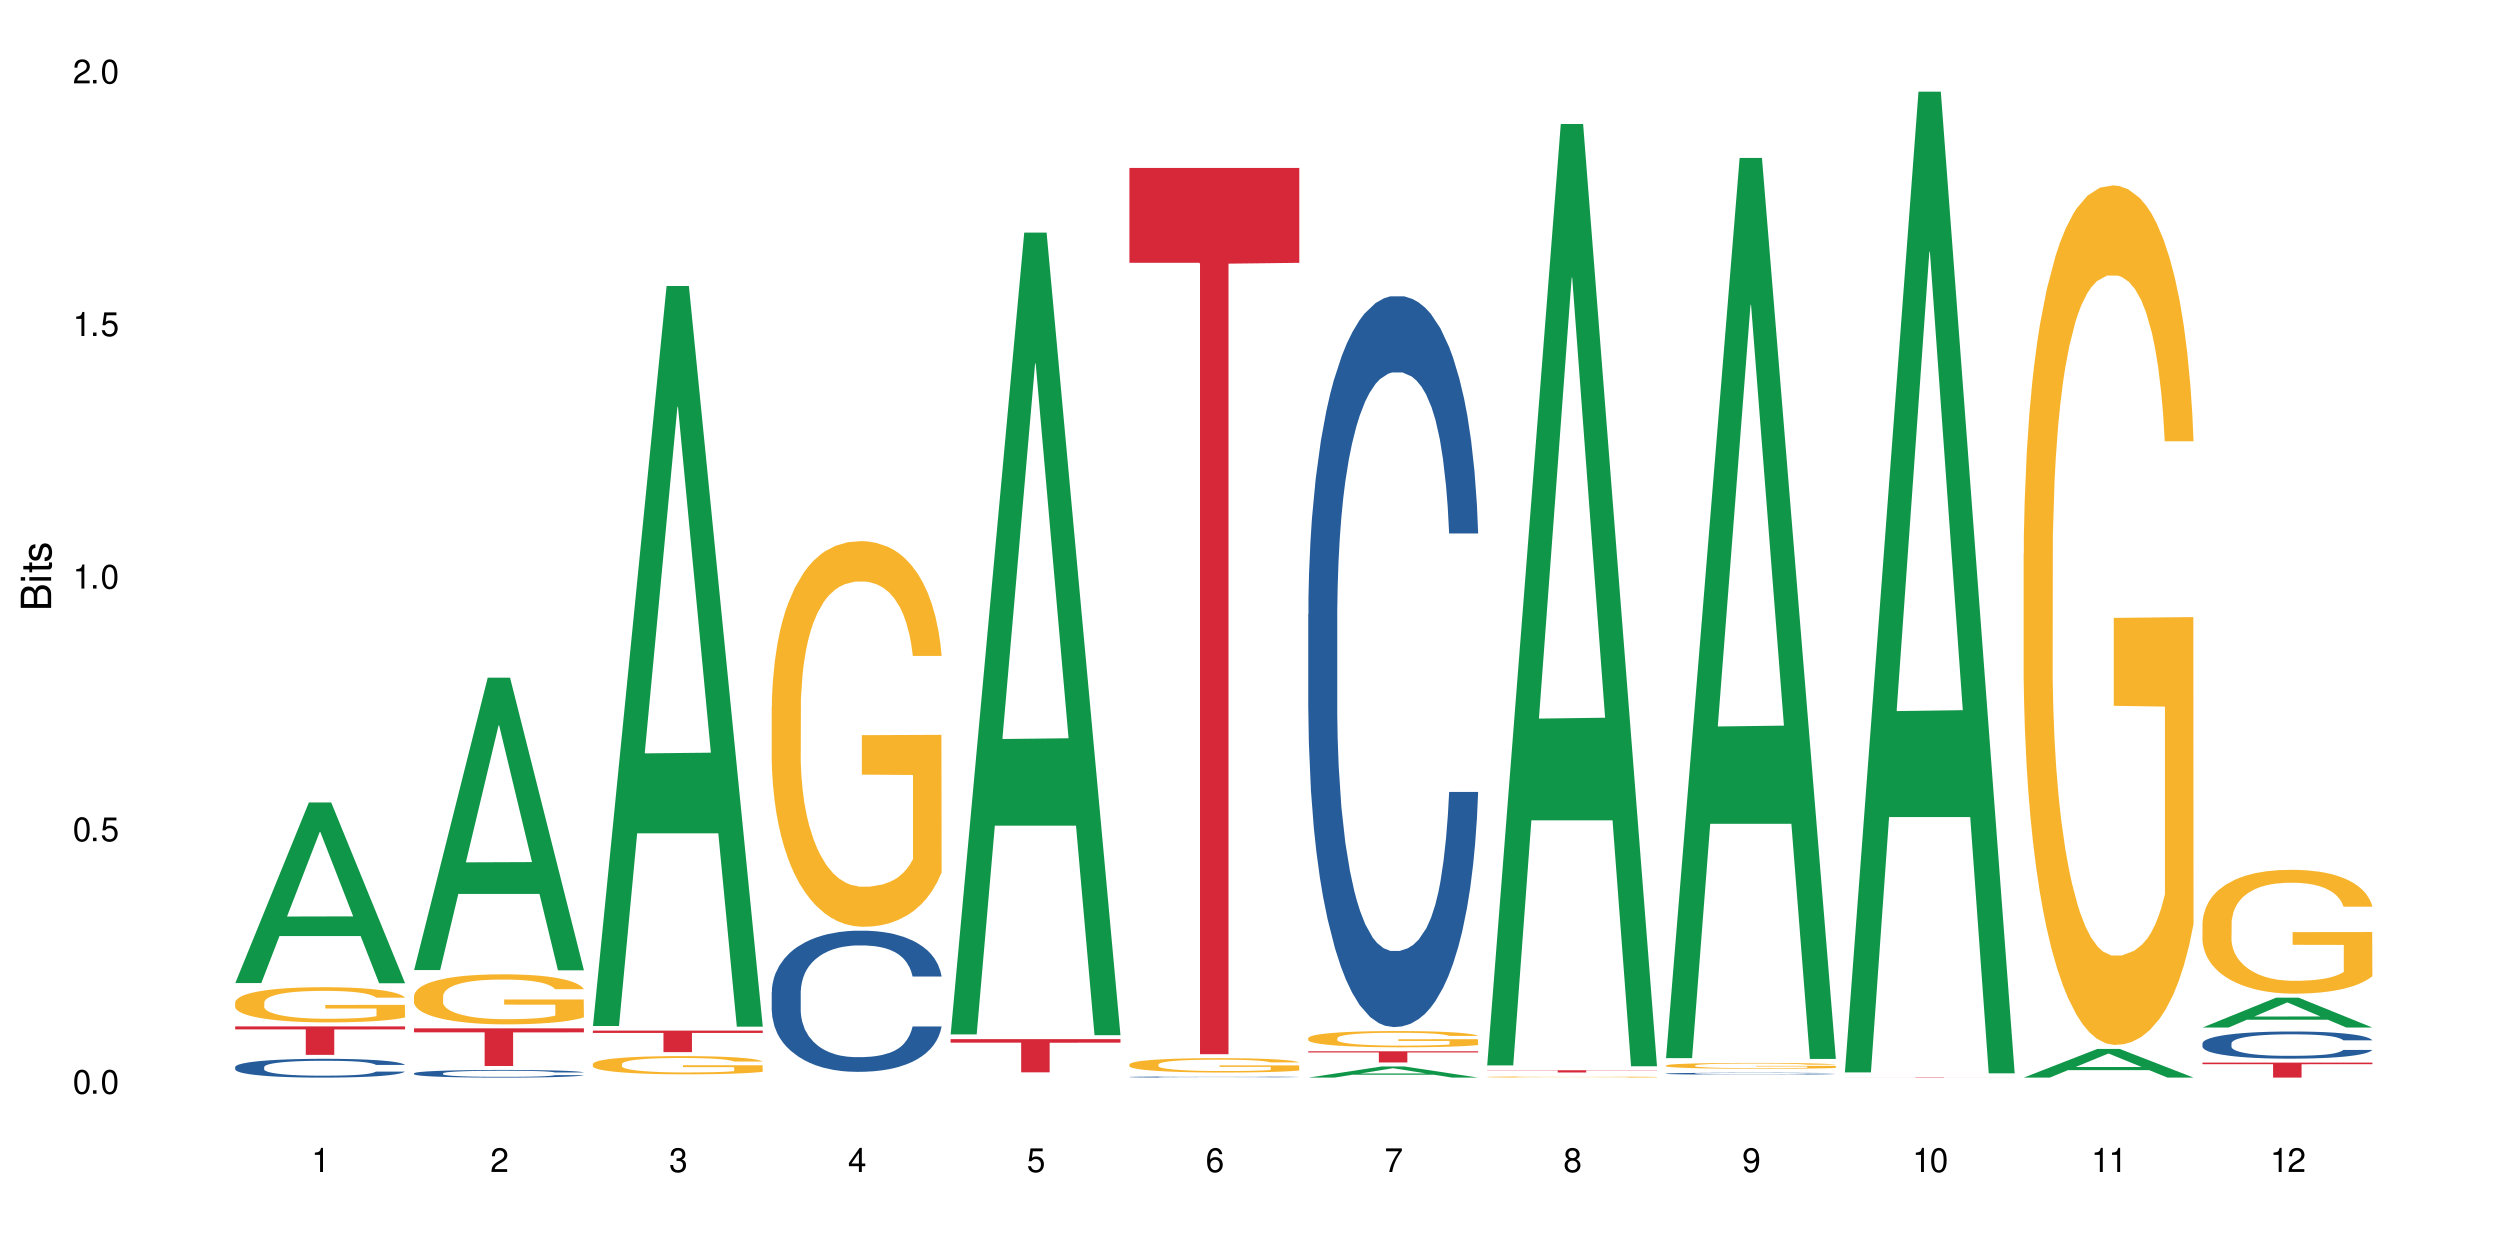 <?xml version="1.0" encoding="UTF-8"?>
<svg xmlns="http://www.w3.org/2000/svg" xmlns:xlink="http://www.w3.org/1999/xlink" width="720" height="360" viewBox="0 0 720 360">
<defs>
<g>
<g id="glyph-0-0">
</g>
<g id="glyph-0-1">
<path d="M 2.641 -6.938 C 2 -6.938 1.422 -6.656 1.078 -6.172 C 0.641 -5.562 0.406 -4.641 0.406 -3.359 C 0.406 -1.016 1.188 0.219 2.641 0.219 C 4.078 0.219 4.859 -1.016 4.859 -3.297 C 4.859 -4.641 4.656 -5.547 4.203 -6.172 C 3.844 -6.656 3.281 -6.938 2.641 -6.938 Z M 2.641 -6.188 C 3.547 -6.188 4 -5.25 4 -3.375 C 4 -1.406 3.562 -0.484 2.625 -0.484 C 1.734 -0.484 1.281 -1.438 1.281 -3.344 C 1.281 -5.25 1.734 -6.188 2.641 -6.188 Z M 2.641 -6.188 "/>
</g>
<g id="glyph-0-2">
<path d="M 1.828 -1 L 0.828 -1 L 0.828 0 L 1.828 0 Z M 1.828 -1 "/>
</g>
<g id="glyph-0-3">
<path d="M 4.562 -6.797 L 1.062 -6.797 L 0.547 -3.094 L 1.328 -3.094 C 1.719 -3.562 2.047 -3.734 2.578 -3.734 C 3.484 -3.734 4.062 -3.109 4.062 -2.094 C 4.062 -1.125 3.484 -0.531 2.578 -0.531 C 1.828 -0.531 1.375 -0.906 1.188 -1.672 L 0.328 -1.672 C 0.453 -1.109 0.547 -0.844 0.75 -0.594 C 1.125 -0.078 1.828 0.219 2.594 0.219 C 3.969 0.219 4.922 -0.781 4.922 -2.219 C 4.922 -3.562 4.031 -4.484 2.719 -4.484 C 2.25 -4.484 1.859 -4.359 1.469 -4.062 L 1.734 -5.969 L 4.562 -5.969 Z M 4.562 -6.797 "/>
</g>
<g id="glyph-0-4">
<path d="M 2.484 -4.938 L 2.484 0 L 3.328 0 L 3.328 -6.938 L 2.766 -6.938 C 2.469 -5.875 2.281 -5.734 0.984 -5.562 L 0.984 -4.938 Z M 2.484 -4.938 "/>
</g>
<g id="glyph-0-5">
<path d="M 4.859 -0.828 L 1.281 -0.828 C 1.359 -1.406 1.672 -1.781 2.5 -2.281 L 3.469 -2.828 C 4.406 -3.344 4.906 -4.062 4.906 -4.906 C 4.906 -5.484 4.672 -6.031 4.266 -6.406 C 3.859 -6.766 3.375 -6.938 2.719 -6.938 C 1.859 -6.938 1.219 -6.625 0.844 -6.031 C 0.609 -5.672 0.5 -5.234 0.484 -4.531 L 1.328 -4.531 C 1.359 -5.016 1.406 -5.281 1.531 -5.516 C 1.75 -5.938 2.188 -6.203 2.703 -6.203 C 3.469 -6.203 4.031 -5.641 4.031 -4.891 C 4.031 -4.344 3.719 -3.859 3.125 -3.516 L 2.234 -3 C 0.812 -2.172 0.406 -1.531 0.328 -0.016 L 4.859 -0.016 Z M 4.859 -0.828 "/>
</g>
<g id="glyph-0-6">
<path d="M 2.125 -3.188 L 2.578 -3.188 C 3.5 -3.188 3.984 -2.766 3.984 -1.922 C 3.984 -1.062 3.469 -0.531 2.594 -0.531 C 1.656 -0.531 1.203 -1 1.156 -2.016 L 0.312 -2.016 C 0.344 -1.453 0.438 -1.094 0.609 -0.781 C 0.953 -0.109 1.625 0.219 2.547 0.219 C 3.953 0.219 4.859 -0.625 4.859 -1.938 C 4.859 -2.828 4.516 -3.297 3.703 -3.594 C 4.344 -3.844 4.656 -4.328 4.656 -5.031 C 4.656 -6.219 3.875 -6.938 2.578 -6.938 C 1.203 -6.938 0.484 -6.172 0.453 -4.703 L 1.297 -4.703 C 1.312 -5.125 1.344 -5.359 1.453 -5.578 C 1.641 -5.969 2.062 -6.203 2.594 -6.203 C 3.344 -6.203 3.797 -5.75 3.797 -5 C 3.797 -4.516 3.609 -4.219 3.25 -4.047 C 3.016 -3.953 2.703 -3.922 2.125 -3.906 Z M 2.125 -3.188 "/>
</g>
<g id="glyph-0-7">
<path d="M 3.141 -1.672 L 3.141 0 L 3.984 0 L 3.984 -1.672 L 4.984 -1.672 L 4.984 -2.438 L 3.984 -2.438 L 3.984 -6.938 L 3.359 -6.938 L 0.266 -2.578 L 0.266 -1.672 Z M 3.141 -2.438 L 1 -2.438 L 3.141 -5.5 Z M 3.141 -2.438 "/>
</g>
<g id="glyph-0-8">
<path d="M 4.781 -5.125 C 4.609 -6.266 3.891 -6.938 2.844 -6.938 C 2.094 -6.938 1.422 -6.578 1.031 -5.953 C 0.594 -5.266 0.406 -4.422 0.406 -3.172 C 0.406 -2 0.578 -1.25 0.984 -0.641 C 1.359 -0.078 1.953 0.219 2.703 0.219 C 3.984 0.219 4.922 -0.75 4.922 -2.094 C 4.922 -3.375 4.062 -4.281 2.844 -4.281 C 2.172 -4.281 1.641 -4.031 1.281 -3.516 C 1.281 -5.234 1.828 -6.188 2.797 -6.188 C 3.391 -6.188 3.797 -5.797 3.938 -5.125 Z M 2.734 -3.531 C 3.547 -3.531 4.062 -2.953 4.062 -2.031 C 4.062 -1.156 3.484 -0.531 2.703 -0.531 C 1.922 -0.531 1.328 -1.188 1.328 -2.078 C 1.328 -2.938 1.906 -3.531 2.734 -3.531 Z M 2.734 -3.531 "/>
</g>
<g id="glyph-0-9">
<path d="M 4.984 -6.797 L 0.438 -6.797 L 0.438 -5.969 L 4.109 -5.969 C 2.5 -3.656 1.828 -2.234 1.328 0 L 2.219 0 C 2.594 -2.172 3.453 -4.047 4.984 -6.094 Z M 4.984 -6.797 "/>
</g>
<g id="glyph-0-10">
<path d="M 3.75 -3.656 C 4.469 -4.094 4.688 -4.438 4.688 -5.078 C 4.688 -6.172 3.844 -6.938 2.641 -6.938 C 1.438 -6.938 0.594 -6.172 0.594 -5.094 C 0.594 -4.438 0.812 -4.094 1.516 -3.656 C 0.734 -3.266 0.359 -2.703 0.359 -1.922 C 0.359 -0.656 1.281 0.219 2.641 0.219 C 3.984 0.219 4.922 -0.656 4.922 -1.922 C 4.922 -2.703 4.531 -3.266 3.75 -3.656 Z M 2.641 -6.188 C 3.359 -6.188 3.812 -5.75 3.812 -5.062 C 3.812 -4.406 3.344 -3.984 2.641 -3.984 C 1.922 -3.984 1.453 -4.406 1.453 -5.078 C 1.453 -5.75 1.922 -6.188 2.641 -6.188 Z M 2.641 -3.266 C 3.484 -3.266 4.062 -2.719 4.062 -1.906 C 4.062 -1.078 3.484 -0.531 2.625 -0.531 C 1.797 -0.531 1.219 -1.094 1.219 -1.906 C 1.219 -2.719 1.781 -3.266 2.641 -3.266 Z M 2.641 -3.266 "/>
</g>
<g id="glyph-0-11">
<path d="M 0.516 -1.578 C 0.672 -0.453 1.406 0.219 2.438 0.219 C 3.188 0.219 3.859 -0.141 4.266 -0.766 C 4.688 -1.453 4.891 -2.297 4.891 -3.547 C 4.891 -4.719 4.703 -5.453 4.312 -6.078 C 3.938 -6.641 3.344 -6.938 2.594 -6.938 C 1.297 -6.938 0.359 -5.969 0.359 -4.625 C 0.359 -3.344 1.234 -2.453 2.453 -2.453 C 3.094 -2.453 3.578 -2.672 4.016 -3.203 C 4 -1.484 3.469 -0.531 2.5 -0.531 C 1.906 -0.531 1.484 -0.906 1.359 -1.578 Z M 2.578 -6.203 C 3.375 -6.203 3.969 -5.531 3.969 -4.641 C 3.969 -3.797 3.391 -3.188 2.547 -3.188 C 1.734 -3.188 1.234 -3.766 1.234 -4.688 C 1.234 -5.562 1.797 -6.203 2.578 -6.203 Z M 2.578 -6.203 "/>
</g>
<g id="glyph-1-0">
</g>
<g id="glyph-1-1">
<path d="M 0 -0.953 L 0 -4.891 C 0 -5.719 -0.234 -6.344 -0.734 -6.797 C -1.188 -7.234 -1.812 -7.469 -2.5 -7.469 C -3.547 -7.469 -4.188 -7 -4.625 -5.875 C -4.984 -6.688 -5.625 -7.094 -6.531 -7.094 C -7.172 -7.094 -7.734 -6.859 -8.141 -6.391 C -8.562 -5.922 -8.75 -5.344 -8.75 -4.5 L -8.75 -0.953 Z M -4.984 -2.062 L -7.766 -2.062 L -7.766 -4.219 C -7.766 -4.844 -7.688 -5.203 -7.453 -5.5 C -7.219 -5.812 -6.859 -5.969 -6.375 -5.969 C -5.891 -5.969 -5.531 -5.812 -5.297 -5.5 C -5.062 -5.203 -4.984 -4.844 -4.984 -4.219 Z M -0.984 -2.062 L -4 -2.062 L -4 -4.781 C -4 -5.766 -3.438 -6.359 -2.484 -6.359 C -1.547 -6.359 -0.984 -5.766 -0.984 -4.781 Z M -0.984 -2.062 "/>
</g>
<g id="glyph-1-2">
<path d="M -6.281 -1.797 L -6.281 -0.797 L 0 -0.797 L 0 -1.797 Z M -8.75 -1.797 L -8.75 -0.797 L -7.484 -0.797 L -7.484 -1.797 Z M -8.75 -1.797 "/>
</g>
<g id="glyph-1-3">
<path d="M -6.281 -3.047 L -6.281 -2.016 L -8.016 -2.016 L -8.016 -1.016 L -6.281 -1.016 L -6.281 -0.172 L -5.469 -0.172 L -5.469 -1.016 L -0.719 -1.016 C -0.078 -1.016 0.281 -1.453 0.281 -2.234 C 0.281 -2.5 0.25 -2.719 0.188 -3.047 L -0.641 -3.047 C -0.609 -2.906 -0.594 -2.766 -0.594 -2.562 C -0.594 -2.141 -0.719 -2.016 -1.156 -2.016 L -5.469 -2.016 L -5.469 -3.047 Z M -6.281 -3.047 "/>
</g>
<g id="glyph-1-4">
<path d="M -4.531 -5.25 C -5.766 -5.25 -6.469 -4.422 -6.469 -2.969 C -6.469 -1.516 -5.719 -0.562 -4.547 -0.562 C -3.562 -0.562 -3.094 -1.062 -2.734 -2.562 L -2.516 -3.484 C -2.344 -4.188 -2.094 -4.469 -1.641 -4.469 C -1.047 -4.469 -0.641 -3.875 -0.641 -3 C -0.641 -2.453 -0.797 -2 -1.062 -1.75 C -1.25 -1.594 -1.422 -1.531 -1.875 -1.469 L -1.875 -0.406 C -0.422 -0.453 0.281 -1.266 0.281 -2.922 C 0.281 -4.5 -0.5 -5.516 -1.719 -5.516 C -2.656 -5.516 -3.172 -4.984 -3.469 -3.734 L -3.703 -2.766 C -3.891 -1.953 -4.156 -1.609 -4.594 -1.609 C -5.188 -1.609 -5.547 -2.125 -5.547 -2.938 C -5.547 -3.75 -5.203 -4.172 -4.531 -4.203 Z M -4.531 -5.25 "/>
</g>
</g>
</defs>
<rect x="-72" y="-36" width="864" height="432" fill="rgb(100%, 100%, 100%)" fill-opacity="1"/>
<path fill-rule="nonzero" fill="rgb(6.275%, 58.824%, 28.235%)" fill-opacity="1" d="M 67.73 283.125 L 67.785 283.078 L 88.957 231.109 L 95.387 231.109 L 116.664 283.176 L 109.188 283.176 L 103.855 269.586 L 80.488 269.586 L 75.258 283.125 L 67.73 283.125 L 82.734 263.961 L 101.711 263.914 L 92.25 239.617 L 92.145 239.566 L 92.039 239.715 L 82.684 263.914 L 82.734 263.961 Z M 67.73 283.125 "/>
<path fill-rule="nonzero" fill="rgb(14.51%, 36.078%, 60%)" fill-opacity="1" d="M 67.73 307.297 L 67.789 307.293 L 67.789 307.176 L 67.969 306.984 L 68.387 306.75 L 68.805 306.586 L 69.879 306.293 L 71.371 306.012 L 72.922 305.793 L 74.055 305.664 L 75.07 305.566 L 77.398 305.383 L 78.891 305.289 L 80.5 305.203 L 82.469 305.121 L 83.902 305.07 L 87.125 304.992 L 89.512 304.957 L 91.363 304.941 L 95.359 304.941 L 97.746 304.961 L 99.477 304.988 L 101.387 305.027 L 102.996 305.07 L 105.801 305.18 L 108.309 305.316 L 109.441 305.398 L 111.234 305.551 L 112.605 305.699 L 113.559 305.828 L 114.633 306.012 L 115.59 306.234 L 116.305 306.484 L 116.664 306.699 L 108.309 306.699 L 107.891 306.5 L 107.414 306.348 L 106.52 306.145 L 105.625 306 L 104.371 305.859 L 103.238 305.762 L 101.684 305.668 L 100.312 305.609 L 98.879 305.566 L 97.508 305.535 L 94.883 305.508 L 91.84 305.508 L 90.707 305.516 L 88.379 305.555 L 87.125 305.59 L 85.336 305.66 L 84.082 305.723 L 82.59 305.824 L 81.574 305.906 L 80.32 306.035 L 79.426 306.148 L 78.414 306.312 L 77.816 306.438 L 77.277 306.574 L 76.801 306.738 L 76.441 306.91 L 76.203 307.094 L 76.086 307.273 L 76.086 308.039 L 76.203 308.219 L 76.504 308.426 L 77.277 308.727 L 78.414 308.988 L 79.727 309.199 L 80.977 309.348 L 81.695 309.414 L 82.648 309.496 L 84.141 309.594 L 86.289 309.691 L 87.543 309.73 L 89.453 309.773 L 91.422 309.793 L 94.047 309.793 L 96.375 309.773 L 97.926 309.746 L 99.535 309.707 L 101.746 309.625 L 103.117 309.543 L 104.312 309.449 L 105.207 309.355 L 105.801 309.277 L 106.699 309.125 L 107.414 308.957 L 107.949 308.781 L 108.309 308.613 L 116.664 308.613 L 116.305 308.812 L 115.77 309.004 L 115.23 309.148 L 114.395 309.32 L 113.441 309.477 L 112.066 309.648 L 110.934 309.762 L 109.441 309.887 L 108.07 309.98 L 106.578 310.062 L 104.371 310.164 L 102.938 310.211 L 101.387 310.258 L 99.535 310.297 L 97.211 310.332 L 94.703 310.352 L 92.375 310.355 L 89.871 310.348 L 88.02 310.328 L 85.574 310.281 L 82.531 310.191 L 80.32 310.098 L 78.59 310.004 L 77.102 309.906 L 75.43 309.773 L 73.281 309.555 L 71.969 309.387 L 71.074 309.246 L 70.059 309.055 L 69.344 308.883 L 68.508 308.605 L 67.91 308.254 L 67.73 307.98 Z M 67.73 307.297 "/>
<path fill-rule="nonzero" fill="rgb(96.863%, 70.196%, 16.863%)" fill-opacity="1" d="M 67.73 288.656 L 67.789 288.648 L 67.789 288.461 L 68.031 288.047 L 68.625 287.473 L 69.402 287 L 70.238 286.629 L 70.773 286.434 L 71.668 286.156 L 72.445 285.953 L 74.414 285.539 L 76.922 285.148 L 78.293 284.98 L 79.844 284.824 L 82.051 284.648 L 83.066 284.582 L 86.172 284.434 L 89.691 284.344 L 93.57 284.316 L 95.359 284.324 L 97.805 284.363 L 101.148 284.465 L 103.059 284.555 L 104.551 284.648 L 106.102 284.77 L 108.012 284.953 L 109.801 285.176 L 111.234 285.398 L 112.664 285.676 L 113.859 285.973 L 114.871 286.297 L 115.77 286.684 L 116.305 287.008 L 116.664 287.332 L 108.367 287.332 L 107.891 287.008 L 107.355 286.758 L 106.461 286.453 L 105.562 286.23 L 104.668 286.055 L 102.996 285.816 L 101.566 285.668 L 99.777 285.539 L 98.047 285.453 L 96.074 285.398 L 94.883 285.379 L 91.719 285.379 L 88.855 285.445 L 87.184 285.52 L 85.992 285.594 L 84.32 285.73 L 83.305 285.844 L 82.707 285.918 L 80.918 286.203 L 79.727 286.461 L 79.07 286.641 L 78.234 286.918 L 77.637 287.168 L 76.98 287.535 L 76.621 287.816 L 76.145 288.445 L 76.086 290.109 L 76.266 290.461 L 76.621 290.84 L 77.102 291.176 L 77.816 291.527 L 78.531 291.797 L 79.785 292.156 L 80.859 292.398 L 81.695 292.555 L 83.305 292.805 L 83.961 292.887 L 85.512 293.055 L 87.125 293.184 L 89.094 293.293 L 90.586 293.352 L 92.973 293.398 L 96.016 293.398 L 99.598 293.34 L 101.863 293.266 L 103.414 293.191 L 104.43 293.129 L 105.684 293.027 L 106.578 292.934 L 107.414 292.832 L 108.43 292.676 L 108.43 290.461 L 93.688 290.453 L 93.688 289.414 L 116.602 289.406 L 116.664 293.027 L 115.41 293.277 L 113.859 293.516 L 112.367 293.703 L 110.816 293.859 L 108.605 294.035 L 106.816 294.148 L 104.07 294.277 L 101.566 294.359 L 98.941 294.414 L 96.613 294.441 L 93.867 294.453 L 91.422 294.434 L 88.797 294.379 L 86.707 294.305 L 84.797 294.211 L 82.887 294.09 L 80.5 293.898 L 78.949 293.738 L 77.34 293.543 L 75.727 293.312 L 74.297 293.062 L 73.34 292.867 L 72.387 292.648 L 71.371 292.367 L 70.418 292.055 L 69.699 291.766 L 69.043 291.445 L 68.566 291.137 L 68.09 290.723 L 67.852 290.387 L 67.73 290.102 Z M 67.73 288.656 "/>
<path fill-rule="nonzero" fill="rgb(83.922%, 15.686%, 22.353%)" fill-opacity="1" d="M 67.73 295.594 L 116.664 295.594 L 116.664 296.473 L 96.27 296.48 L 96.27 303.801 L 88.066 303.801 L 88.066 296.488 L 87.945 296.473 L 67.73 296.473 Z M 67.73 295.594 "/>
<path fill-rule="nonzero" fill="rgb(6.275%, 58.824%, 28.235%)" fill-opacity="1" d="M 119.238 279.383 L 119.289 279.305 L 140.465 195.164 L 146.895 195.164 L 168.172 279.465 L 160.695 279.465 L 155.363 257.457 L 131.996 257.457 L 126.766 279.383 L 119.238 279.383 L 134.242 248.355 L 153.219 248.277 L 143.758 208.934 L 143.652 208.855 L 143.547 209.094 L 134.191 248.277 L 134.242 248.355 Z M 119.238 279.383 "/>
<path fill-rule="nonzero" fill="rgb(14.51%, 36.078%, 60%)" fill-opacity="1" d="M 119.238 309.109 L 119.297 309.105 L 119.297 309.059 L 119.477 308.98 L 119.895 308.883 L 120.312 308.816 L 121.387 308.699 L 122.879 308.582 L 124.43 308.496 L 125.562 308.441 L 126.578 308.402 L 128.906 308.328 L 130.398 308.289 L 132.008 308.254 L 133.977 308.219 L 135.41 308.199 L 138.633 308.168 L 141.02 308.152 L 142.871 308.148 L 146.867 308.148 L 149.254 308.156 L 150.984 308.164 L 152.895 308.184 L 154.504 308.199 L 157.309 308.246 L 159.816 308.301 L 160.949 308.332 L 162.742 308.395 L 164.113 308.457 L 165.066 308.508 L 166.141 308.582 L 167.098 308.676 L 167.812 308.777 L 168.172 308.863 L 159.816 308.863 L 159.398 308.785 L 158.922 308.723 L 158.027 308.637 L 157.133 308.578 L 155.879 308.52 L 154.746 308.484 L 153.191 308.445 L 151.82 308.422 L 150.387 308.402 L 149.016 308.391 L 146.391 308.379 L 143.348 308.379 L 142.211 308.383 L 139.887 308.398 L 138.633 308.414 L 136.844 308.441 L 135.59 308.465 L 134.098 308.508 L 133.082 308.543 L 131.828 308.594 L 130.934 308.641 L 129.922 308.707 L 129.324 308.758 L 128.785 308.812 L 128.309 308.879 L 127.949 308.949 L 127.711 309.027 L 127.594 309.098 L 127.594 309.41 L 127.711 309.484 L 128.012 309.57 L 128.785 309.691 L 129.922 309.801 L 131.234 309.883 L 132.484 309.945 L 133.203 309.973 L 134.156 310.004 L 135.648 310.047 L 137.797 310.086 L 139.051 310.102 L 140.961 310.117 L 142.93 310.125 L 145.555 310.125 L 147.883 310.117 L 149.434 310.109 L 151.043 310.09 L 153.254 310.059 L 154.625 310.023 L 155.816 309.988 L 156.715 309.949 L 157.309 309.914 L 158.207 309.852 L 158.922 309.785 L 159.457 309.715 L 159.816 309.645 L 168.172 309.645 L 167.812 309.727 L 167.277 309.805 L 166.738 309.863 L 165.902 309.934 L 164.949 309.996 L 163.574 310.066 L 162.441 310.113 L 160.949 310.164 L 159.578 310.203 L 158.086 310.238 L 155.879 310.277 L 154.445 310.297 L 152.895 310.316 L 151.043 310.332 L 148.719 310.348 L 146.211 310.355 L 143.883 310.355 L 141.379 310.352 L 139.527 310.344 L 137.082 310.324 L 134.039 310.289 L 131.828 310.25 L 130.098 310.211 L 128.605 310.172 L 126.938 310.117 L 124.789 310.027 L 123.477 309.961 L 122.582 309.902 L 121.566 309.824 L 120.852 309.754 L 120.016 309.641 L 119.418 309.5 L 119.238 309.387 Z M 119.238 309.109 "/>
<path fill-rule="nonzero" fill="rgb(96.863%, 70.196%, 16.863%)" fill-opacity="1" d="M 119.238 286.777 L 119.297 286.766 L 119.297 286.5 L 119.535 285.91 L 120.133 285.094 L 120.91 284.422 L 121.746 283.895 L 122.281 283.617 L 123.176 283.223 L 123.953 282.934 L 125.922 282.34 L 128.43 281.789 L 129.801 281.551 L 131.352 281.328 L 133.559 281.078 L 134.574 280.984 L 137.676 280.773 L 141.199 280.645 L 145.078 280.602 L 146.867 280.617 L 149.312 280.668 L 152.656 280.812 L 154.566 280.945 L 156.059 281.078 L 157.609 281.25 L 159.52 281.512 L 161.309 281.828 L 162.742 282.145 L 164.172 282.539 L 165.367 282.961 L 166.379 283.422 L 167.277 283.973 L 167.812 284.434 L 168.172 284.895 L 159.875 284.895 L 159.398 284.434 L 158.863 284.078 L 157.965 283.645 L 157.07 283.328 L 156.176 283.078 L 154.504 282.734 L 153.074 282.523 L 151.281 282.34 L 149.551 282.223 L 147.582 282.145 L 146.391 282.117 L 143.227 282.117 L 140.363 282.211 L 138.691 282.316 L 137.5 282.422 L 135.828 282.617 L 134.812 282.777 L 134.215 282.879 L 132.426 283.289 L 131.234 283.656 L 130.578 283.906 L 129.742 284.301 L 129.145 284.656 L 128.488 285.184 L 128.129 285.578 L 127.652 286.473 L 127.594 288.844 L 127.773 289.344 L 128.129 289.883 L 128.605 290.359 L 129.324 290.859 L 130.039 291.238 L 131.293 291.754 L 132.367 292.094 L 133.203 292.32 L 134.812 292.676 L 135.469 292.793 L 137.02 293.031 L 138.633 293.215 L 140.602 293.371 L 142.094 293.449 L 144.48 293.516 L 147.523 293.516 L 151.105 293.438 L 153.371 293.332 L 154.922 293.227 L 155.938 293.137 L 157.191 292.992 L 158.086 292.859 L 158.922 292.715 L 159.938 292.488 L 159.938 289.344 L 145.195 289.332 L 145.195 287.855 L 168.109 287.844 L 168.172 292.992 L 166.918 293.348 L 165.367 293.688 L 163.875 293.953 L 162.324 294.176 L 160.113 294.426 L 158.324 294.582 L 155.578 294.766 L 153.074 294.887 L 150.449 294.965 L 148.121 295.004 L 145.375 295.016 L 142.93 294.992 L 140.305 294.914 L 138.215 294.809 L 136.305 294.676 L 134.395 294.504 L 132.008 294.227 L 130.457 294.004 L 128.848 293.727 L 127.234 293.398 L 125.801 293.043 L 124.848 292.766 L 123.895 292.449 L 122.879 292.055 L 121.926 291.609 L 121.207 291.199 L 120.551 290.738 L 120.074 290.305 L 119.598 289.711 L 119.359 289.238 L 119.238 288.832 Z M 119.238 286.777 "/>
<path fill-rule="nonzero" fill="rgb(83.922%, 15.686%, 22.353%)" fill-opacity="1" d="M 119.238 296.156 L 168.172 296.156 L 168.172 297.32 L 147.777 297.328 L 147.777 307.008 L 139.574 307.008 L 139.574 297.34 L 139.453 297.32 L 119.238 297.32 Z M 119.238 296.156 "/>
<path fill-rule="nonzero" fill="rgb(6.275%, 58.824%, 28.235%)" fill-opacity="1" d="M 170.746 295.48 L 170.797 295.281 L 191.973 82.375 L 198.402 82.375 L 219.68 295.68 L 212.203 295.68 L 206.871 240 L 183.504 240 L 178.273 295.48 L 170.746 295.48 L 185.75 216.969 L 204.727 216.77 L 195.266 117.227 L 195.16 117.027 L 195.055 117.625 L 185.699 216.77 L 185.75 216.969 Z M 170.746 295.48 "/>
<path fill-rule="nonzero" fill="rgb(96.863%, 70.196%, 16.863%)" fill-opacity="1" d="M 170.746 306.406 L 170.805 306.402 L 170.805 306.309 L 171.043 306.09 L 171.641 305.793 L 172.418 305.551 L 173.254 305.359 L 173.789 305.258 L 174.684 305.113 L 175.461 305.008 L 177.43 304.793 L 179.938 304.59 L 181.309 304.504 L 182.859 304.422 L 185.066 304.332 L 186.082 304.297 L 189.184 304.223 L 192.707 304.172 L 196.586 304.16 L 198.375 304.164 L 200.82 304.184 L 204.164 304.234 L 206.074 304.285 L 207.566 304.332 L 209.117 304.395 L 211.027 304.488 L 212.816 304.605 L 214.25 304.719 L 215.68 304.863 L 216.875 305.016 L 217.887 305.184 L 218.785 305.387 L 219.32 305.555 L 219.68 305.723 L 211.383 305.723 L 210.906 305.555 L 210.371 305.426 L 209.473 305.266 L 208.578 305.152 L 207.684 305.059 L 206.012 304.938 L 204.582 304.859 L 202.789 304.793 L 201.059 304.75 L 199.09 304.719 L 197.898 304.711 L 194.734 304.711 L 191.871 304.742 L 190.199 304.781 L 189.008 304.82 L 187.336 304.891 L 186.32 304.949 L 185.723 304.988 L 183.934 305.137 L 182.742 305.27 L 182.086 305.363 L 181.25 305.508 L 180.652 305.637 L 179.996 305.828 L 179.637 305.973 L 179.16 306.297 L 179.102 307.16 L 179.281 307.344 L 179.637 307.539 L 180.113 307.711 L 180.832 307.895 L 181.547 308.031 L 182.801 308.219 L 183.875 308.344 L 184.711 308.426 L 186.32 308.555 L 186.977 308.598 L 188.527 308.684 L 190.141 308.754 L 192.109 308.809 L 193.602 308.84 L 195.988 308.863 L 199.031 308.863 L 202.613 308.832 L 204.879 308.797 L 206.43 308.758 L 207.445 308.723 L 208.699 308.672 L 209.594 308.621 L 210.43 308.57 L 211.445 308.488 L 211.445 307.344 L 196.703 307.336 L 196.703 306.801 L 219.617 306.797 L 219.68 308.672 L 218.426 308.801 L 216.875 308.926 L 215.383 309.02 L 213.832 309.102 L 211.621 309.195 L 209.832 309.25 L 207.086 309.316 L 204.582 309.359 L 201.957 309.391 L 199.629 309.406 L 196.883 309.41 L 194.438 309.398 L 191.812 309.371 L 189.723 309.332 L 187.812 309.285 L 185.902 309.223 L 183.516 309.121 L 181.965 309.039 L 180.355 308.938 L 178.742 308.82 L 177.309 308.691 L 176.355 308.59 L 175.402 308.473 L 174.387 308.332 L 173.43 308.168 L 172.715 308.02 L 172.059 307.852 L 171.582 307.691 L 171.105 307.477 L 170.867 307.305 L 170.746 307.156 Z M 170.746 306.406 "/>
<path fill-rule="nonzero" fill="rgb(83.922%, 15.686%, 22.353%)" fill-opacity="1" d="M 170.746 296.82 L 219.68 296.82 L 219.68 297.484 L 199.285 297.492 L 199.285 303.02 L 191.078 303.02 L 191.078 297.496 L 190.961 297.484 L 170.746 297.484 Z M 170.746 296.82 "/>
<path fill-rule="nonzero" fill="rgb(14.51%, 36.078%, 60%)" fill-opacity="1" d="M 222.254 285.738 L 222.312 285.703 L 222.312 284.809 L 222.492 283.398 L 222.91 281.617 L 223.328 280.391 L 224.402 278.199 L 225.895 276.082 L 227.445 274.445 L 228.578 273.48 L 229.594 272.738 L 231.922 271.363 L 233.414 270.656 L 235.023 270.023 L 236.992 269.395 L 238.426 269.023 L 241.648 268.43 L 244.035 268.168 L 245.883 268.055 L 249.883 268.055 L 252.27 268.203 L 254 268.391 L 255.91 268.688 L 257.52 269.023 L 260.324 269.84 L 262.832 270.879 L 263.965 271.473 L 265.754 272.625 L 267.129 273.738 L 268.082 274.707 L 269.156 276.082 L 270.113 277.754 L 270.828 279.648 L 271.188 281.242 L 262.832 281.242 L 262.414 279.758 L 261.938 278.605 L 261.043 277.082 L 260.145 276.008 L 258.895 274.93 L 257.758 274.223 L 256.207 273.516 L 254.836 273.07 L 253.402 272.738 L 252.031 272.516 L 249.406 272.293 L 246.363 272.293 L 245.227 272.367 L 242.902 272.664 L 241.648 272.922 L 239.855 273.441 L 238.605 273.926 L 237.113 274.668 L 236.098 275.301 L 234.844 276.266 L 233.949 277.121 L 232.934 278.348 L 232.34 279.273 L 231.801 280.316 L 231.324 281.543 L 230.965 282.84 L 230.727 284.215 L 230.609 285.555 L 230.609 291.312 L 230.727 292.648 L 231.027 294.207 L 231.801 296.477 L 232.934 298.445 L 234.25 300.004 L 235.5 301.117 L 236.219 301.637 L 237.172 302.234 L 238.664 302.977 L 240.812 303.719 L 242.066 304.016 L 243.977 304.312 L 245.945 304.461 L 248.57 304.461 L 250.898 304.312 L 252.449 304.129 L 254.059 303.832 L 256.266 303.199 L 257.641 302.605 L 258.832 301.898 L 259.73 301.191 L 260.324 300.598 L 261.219 299.445 L 261.938 298.184 L 262.473 296.883 L 262.832 295.621 L 271.188 295.621 L 270.828 297.105 L 270.289 298.555 L 269.754 299.633 L 268.918 300.934 L 267.965 302.086 L 266.59 303.383 L 265.457 304.238 L 263.965 305.168 L 262.594 305.875 L 261.102 306.504 L 258.895 307.246 L 257.461 307.621 L 255.91 307.953 L 254.059 308.25 L 251.73 308.512 L 249.227 308.66 L 246.898 308.695 L 244.391 308.621 L 242.543 308.473 L 240.098 308.141 L 237.051 307.473 L 234.844 306.766 L 233.113 306.059 L 231.621 305.316 L 229.953 304.312 L 227.805 302.68 L 226.492 301.414 L 225.594 300.375 L 224.582 298.926 L 223.863 297.625 L 223.031 295.547 L 222.434 292.91 L 222.254 290.867 Z M 222.254 285.738 "/>
<path fill-rule="nonzero" fill="rgb(96.863%, 70.196%, 16.863%)" fill-opacity="1" d="M 222.254 203.414 L 222.312 203.312 L 222.312 201.281 L 222.551 196.719 L 223.148 190.43 L 223.926 185.254 L 224.762 181.195 L 225.297 179.066 L 226.191 176.023 L 226.969 173.793 L 228.938 169.227 L 231.445 164.965 L 232.816 163.141 L 234.367 161.414 L 236.574 159.488 L 237.59 158.777 L 240.691 157.156 L 244.215 156.141 L 248.094 155.836 L 249.883 155.938 L 252.328 156.344 L 255.672 157.461 L 257.582 158.473 L 259.07 159.488 L 260.625 160.809 L 262.535 162.836 L 264.324 165.27 L 265.754 167.707 L 267.188 170.75 L 268.383 173.996 L 269.395 177.547 L 270.289 181.805 L 270.828 185.355 L 271.188 188.906 L 262.891 188.906 L 262.414 185.355 L 261.875 182.617 L 260.98 179.27 L 260.086 176.836 L 259.191 174.906 L 257.52 172.27 L 256.09 170.648 L 254.297 169.227 L 252.566 168.312 L 250.598 167.707 L 249.406 167.504 L 246.242 167.504 L 243.379 168.211 L 241.707 169.023 L 240.516 169.836 L 238.844 171.355 L 237.828 172.574 L 237.23 173.387 L 235.441 176.531 L 234.25 179.371 L 233.59 181.297 L 232.758 184.344 L 232.16 187.082 L 231.504 191.137 L 231.145 194.184 L 230.668 201.078 L 230.609 219.34 L 230.785 223.195 L 231.145 227.352 L 231.621 231.004 L 232.34 234.859 L 233.055 237.801 L 234.309 241.758 L 235.383 244.395 L 236.219 246.121 L 237.828 248.859 L 238.484 249.773 L 240.035 251.598 L 241.648 253.02 L 243.617 254.234 L 245.109 254.844 L 247.496 255.352 L 250.539 255.352 L 254.121 254.742 L 256.387 253.93 L 257.938 253.121 L 258.953 252.41 L 260.207 251.293 L 261.102 250.281 L 261.938 249.164 L 262.949 247.438 L 262.949 223.195 L 248.211 223.094 L 248.211 211.73 L 271.125 211.629 L 271.188 251.293 L 269.934 254.031 L 268.383 256.672 L 266.891 258.699 L 265.34 260.422 L 263.129 262.352 L 261.34 263.57 L 258.594 264.988 L 256.09 265.902 L 253.465 266.512 L 251.137 266.816 L 248.391 266.918 L 245.945 266.715 L 243.32 266.105 L 241.23 265.293 L 239.32 264.277 L 237.41 262.961 L 235.023 260.828 L 233.473 259.105 L 231.859 256.977 L 230.25 254.438 L 228.816 251.699 L 227.863 249.57 L 226.91 247.137 L 225.895 244.09 L 224.938 240.641 L 224.223 237.496 L 223.566 233.945 L 223.09 230.602 L 222.613 226.035 L 222.375 222.383 L 222.254 219.238 Z M 222.254 203.414 "/>
<path fill-rule="nonzero" fill="rgb(6.275%, 58.824%, 28.235%)" fill-opacity="1" d="M 273.762 297.914 L 273.812 297.695 L 294.984 66.98 L 301.418 66.98 L 322.695 298.129 L 315.219 298.129 L 309.887 237.793 L 286.516 237.793 L 281.289 297.914 L 273.762 297.914 L 288.766 212.832 L 307.742 212.617 L 298.281 104.746 L 298.176 104.531 L 298.07 105.18 L 288.711 212.617 L 288.766 212.832 Z M 273.762 297.914 "/>
<path fill-rule="nonzero" fill="rgb(83.922%, 15.686%, 22.353%)" fill-opacity="1" d="M 273.762 299.27 L 322.695 299.27 L 322.695 300.293 L 302.301 300.301 L 302.301 308.828 L 294.094 308.828 L 294.094 300.312 L 293.977 300.293 L 273.762 300.293 Z M 273.762 299.27 "/>
<path fill-rule="nonzero" fill="rgb(14.51%, 36.078%, 60%)" fill-opacity="1" d="M 325.27 310.172 L 325.328 310.172 L 325.328 310.164 L 325.508 310.152 L 325.926 310.137 L 326.344 310.129 L 327.418 310.109 L 328.91 310.094 L 330.461 310.082 L 331.594 310.074 L 332.609 310.066 L 334.938 310.055 L 336.43 310.051 L 338.039 310.047 L 340.008 310.039 L 341.441 310.039 L 344.664 310.031 L 357.016 310.031 L 358.926 310.035 L 360.535 310.039 L 363.34 310.043 L 365.848 310.051 L 366.98 310.059 L 368.77 310.066 L 370.145 310.074 L 371.098 310.082 L 372.172 310.094 L 373.129 310.109 L 373.844 310.121 L 374.199 310.137 L 365.848 310.137 L 365.43 310.125 L 364.953 310.113 L 364.055 310.102 L 363.16 310.094 L 361.91 310.086 L 360.773 310.078 L 359.223 310.074 L 357.852 310.07 L 356.418 310.066 L 355.047 310.066 L 352.422 310.062 L 348.242 310.062 L 345.914 310.066 L 344.664 310.07 L 342.871 310.074 L 341.621 310.078 L 340.129 310.082 L 339.113 310.086 L 337.859 310.094 L 336.965 310.102 L 335.949 310.113 L 335.355 310.121 L 334.816 310.129 L 334.34 310.137 L 333.98 310.148 L 333.742 310.16 L 333.625 310.172 L 333.625 310.215 L 333.742 310.227 L 334.039 310.238 L 334.816 310.258 L 335.949 310.273 L 337.262 310.285 L 338.516 310.297 L 339.234 310.301 L 340.188 310.305 L 341.68 310.309 L 343.828 310.316 L 345.082 310.32 L 355.465 310.32 L 357.074 310.316 L 359.281 310.312 L 360.656 310.309 L 361.848 310.301 L 362.742 310.297 L 363.34 310.289 L 364.234 310.281 L 364.953 310.273 L 365.488 310.262 L 365.848 310.25 L 374.199 310.25 L 373.844 310.262 L 373.305 310.273 L 372.77 310.281 L 371.934 310.293 L 370.98 310.305 L 369.605 310.312 L 368.473 310.32 L 366.98 310.328 L 365.609 310.332 L 364.117 310.34 L 361.91 310.344 L 360.477 310.348 L 358.926 310.352 L 357.074 310.352 L 354.746 310.355 L 345.559 310.355 L 343.109 310.352 L 340.066 310.348 L 337.859 310.34 L 336.129 310.336 L 334.637 310.328 L 332.965 310.32 L 330.82 310.309 L 329.504 310.297 L 328.609 310.289 L 327.598 310.277 L 326.879 310.266 L 326.043 310.25 L 325.449 310.23 L 325.27 310.211 Z M 325.27 310.172 "/>
<path fill-rule="nonzero" fill="rgb(96.863%, 70.196%, 16.863%)" fill-opacity="1" d="M 325.27 306.523 L 325.328 306.52 L 325.328 306.441 L 325.566 306.273 L 326.164 306.039 L 326.941 305.848 L 327.773 305.695 L 328.312 305.617 L 329.207 305.5 L 329.984 305.418 L 331.953 305.25 L 334.457 305.09 L 335.832 305.023 L 337.383 304.957 L 339.59 304.887 L 340.605 304.859 L 343.707 304.797 L 347.23 304.762 L 351.109 304.75 L 352.898 304.754 L 355.344 304.77 L 358.688 304.809 L 360.594 304.848 L 362.086 304.887 L 363.641 304.934 L 365.547 305.012 L 367.34 305.102 L 368.77 305.191 L 370.203 305.305 L 371.395 305.426 L 372.41 305.559 L 373.305 305.719 L 373.844 305.852 L 374.199 305.98 L 365.906 305.98 L 365.43 305.852 L 364.891 305.746 L 363.996 305.621 L 363.102 305.531 L 362.207 305.461 L 360.535 305.363 L 359.105 305.301 L 357.312 305.25 L 355.582 305.215 L 353.613 305.191 L 352.422 305.184 L 349.258 305.184 L 346.395 305.211 L 344.723 305.242 L 343.527 305.27 L 341.859 305.328 L 340.844 305.375 L 340.246 305.402 L 338.457 305.52 L 337.262 305.625 L 336.605 305.699 L 335.77 305.812 L 335.176 305.914 L 334.52 306.066 L 334.16 306.18 L 333.684 306.438 L 333.625 307.117 L 333.801 307.262 L 334.16 307.414 L 334.637 307.551 L 335.355 307.695 L 336.07 307.805 L 337.324 307.953 L 338.398 308.051 L 339.234 308.113 L 340.844 308.215 L 341.5 308.25 L 343.051 308.32 L 344.664 308.371 L 346.633 308.418 L 348.125 308.438 L 350.512 308.457 L 353.555 308.457 L 357.133 308.438 L 359.402 308.406 L 360.953 308.375 L 361.969 308.348 L 363.223 308.309 L 364.117 308.27 L 364.953 308.227 L 365.965 308.164 L 365.965 307.262 L 351.227 307.258 L 351.227 306.832 L 374.141 306.828 L 374.199 308.309 L 372.949 308.41 L 371.395 308.508 L 369.906 308.582 L 368.352 308.648 L 366.145 308.719 L 364.355 308.766 L 361.609 308.816 L 359.105 308.852 L 356.477 308.875 L 354.152 308.887 L 351.406 308.891 L 348.961 308.883 L 346.332 308.859 L 344.246 308.828 L 342.336 308.789 L 340.426 308.742 L 338.039 308.664 L 336.488 308.598 L 334.875 308.52 L 333.266 308.426 L 331.832 308.32 L 330.879 308.242 L 329.922 308.152 L 328.91 308.039 L 327.953 307.91 L 327.238 307.793 L 326.582 307.66 L 326.105 307.535 L 325.625 307.367 L 325.387 307.23 L 325.27 307.113 Z M 325.27 306.523 "/>
<path fill-rule="nonzero" fill="rgb(83.922%, 15.686%, 22.353%)" fill-opacity="1" d="M 325.27 48.371 L 374.199 48.371 L 374.199 75.695 L 353.809 75.934 L 353.809 303.609 L 345.602 303.609 L 345.602 76.172 L 345.484 75.695 L 325.27 75.695 Z M 325.27 48.371 "/>
<path fill-rule="nonzero" fill="rgb(6.275%, 58.824%, 28.235%)" fill-opacity="1" d="M 376.777 310.352 L 376.828 310.352 L 398 307.133 L 404.43 307.133 L 425.707 310.355 L 418.234 310.355 L 412.902 309.516 L 389.531 309.516 L 384.305 310.352 L 376.777 310.352 L 391.781 309.164 L 410.758 309.164 L 401.293 307.656 L 401.191 307.656 L 401.086 307.664 L 391.727 309.164 L 391.781 309.164 Z M 376.777 310.352 "/>
<path fill-rule="nonzero" fill="rgb(14.51%, 36.078%, 60%)" fill-opacity="1" d="M 376.777 176.914 L 376.836 176.723 L 376.836 172.105 L 377.016 164.793 L 377.434 155.559 L 377.852 149.211 L 378.926 137.859 L 380.418 126.895 L 381.969 118.43 L 383.102 113.43 L 384.117 109.582 L 386.445 102.461 L 387.934 98.809 L 389.547 95.535 L 391.516 92.266 L 392.949 90.344 L 396.172 87.266 L 398.559 85.918 L 400.406 85.34 L 404.406 85.34 L 406.793 86.109 L 408.523 87.07 L 410.434 88.609 L 412.043 90.344 L 414.848 94.574 L 417.355 99.961 L 418.488 103.039 L 420.277 109.004 L 421.652 114.773 L 422.605 119.777 L 423.68 126.895 L 424.633 135.551 L 425.352 145.363 L 425.707 153.637 L 417.355 153.637 L 416.938 145.941 L 416.461 139.977 L 415.562 132.09 L 414.668 126.508 L 413.414 120.93 L 412.281 117.277 L 410.73 113.621 L 409.359 111.312 L 407.926 109.582 L 406.555 108.426 L 403.93 107.273 L 400.883 107.273 L 399.75 107.656 L 397.422 109.195 L 396.172 110.543 L 394.379 113.234 L 393.129 115.738 L 391.637 119.586 L 390.621 122.855 L 389.367 127.855 L 388.473 132.281 L 387.457 138.629 L 386.859 143.438 L 386.324 148.824 L 385.848 155.176 L 385.488 161.906 L 385.25 169.027 L 385.129 175.953 L 385.129 205.77 L 385.25 212.695 L 385.547 220.777 L 386.324 232.512 L 387.457 242.707 L 388.77 250.789 L 390.023 256.559 L 390.738 259.254 L 391.695 262.332 L 393.188 266.18 L 395.336 270.027 L 396.59 271.566 L 398.496 273.105 L 400.469 273.875 L 403.094 273.875 L 405.418 273.105 L 406.973 272.141 L 408.582 270.602 L 410.789 267.332 L 412.164 264.254 L 413.355 260.602 L 414.25 256.945 L 414.848 253.867 L 415.742 247.902 L 416.461 241.363 L 416.996 234.629 L 417.355 228.086 L 425.707 228.086 L 425.352 235.781 L 424.812 243.285 L 424.277 248.863 L 423.441 255.598 L 422.484 261.562 L 421.113 268.293 L 419.98 272.719 L 418.488 277.527 L 417.117 281.184 L 415.625 284.453 L 413.414 288.301 L 411.984 290.227 L 410.434 291.957 L 408.582 293.496 L 406.254 294.844 L 403.75 295.613 L 401.422 295.805 L 398.914 295.422 L 397.066 294.652 L 394.617 292.918 L 391.574 289.457 L 389.367 285.801 L 387.637 282.145 L 386.145 278.297 L 384.473 273.105 L 382.324 264.641 L 381.012 258.098 L 380.117 252.711 L 379.105 245.211 L 378.387 238.477 L 377.551 227.703 L 376.957 214.043 L 376.777 203.461 Z M 376.777 176.914 "/>
<path fill-rule="nonzero" fill="rgb(96.863%, 70.196%, 16.863%)" fill-opacity="1" d="M 376.777 298.949 L 376.836 298.945 L 376.836 298.859 L 377.074 298.668 L 377.672 298.402 L 378.449 298.184 L 379.281 298.016 L 379.82 297.926 L 380.715 297.797 L 381.492 297.703 L 383.461 297.512 L 385.965 297.332 L 387.34 297.254 L 388.891 297.18 L 391.098 297.102 L 392.113 297.07 L 395.215 297 L 398.734 296.957 L 402.613 296.945 L 404.406 296.949 L 406.852 296.969 L 410.195 297.016 L 412.102 297.059 L 413.594 297.102 L 415.148 297.156 L 417.055 297.242 L 418.848 297.344 L 420.277 297.445 L 421.711 297.574 L 422.902 297.711 L 423.918 297.859 L 424.812 298.039 L 425.352 298.191 L 425.707 298.34 L 417.414 298.34 L 416.938 298.191 L 416.398 298.074 L 415.504 297.934 L 414.609 297.832 L 413.715 297.75 L 412.043 297.637 L 410.609 297.57 L 408.82 297.512 L 407.09 297.473 L 405.121 297.445 L 403.93 297.438 L 400.766 297.438 L 397.902 297.469 L 396.23 297.5 L 395.035 297.535 L 393.367 297.602 L 392.352 297.652 L 391.754 297.684 L 389.965 297.816 L 388.77 297.938 L 388.113 298.02 L 387.277 298.148 L 386.684 298.262 L 386.027 298.434 L 385.668 298.562 L 385.191 298.852 L 385.129 299.621 L 385.309 299.785 L 385.668 299.957 L 386.145 300.113 L 386.859 300.273 L 387.578 300.398 L 388.832 300.566 L 389.906 300.676 L 390.738 300.75 L 392.352 300.863 L 393.008 300.902 L 394.559 300.98 L 396.172 301.039 L 398.141 301.09 L 399.633 301.117 L 402.02 301.137 L 405.062 301.137 L 408.641 301.113 L 410.91 301.078 L 412.461 301.043 L 413.477 301.016 L 414.73 300.969 L 415.625 300.926 L 416.461 300.879 L 417.473 300.805 L 417.473 299.785 L 402.734 299.781 L 402.734 299.301 L 425.648 299.297 L 425.707 300.969 L 424.457 301.082 L 422.902 301.195 L 421.414 301.281 L 419.859 301.352 L 417.652 301.434 L 415.863 301.484 L 413.117 301.543 L 410.609 301.582 L 407.984 301.609 L 405.66 301.621 L 402.914 301.625 L 400.469 301.617 L 397.84 301.59 L 395.754 301.559 L 393.844 301.516 L 391.934 301.457 L 389.547 301.371 L 387.996 301.297 L 386.383 301.207 L 384.773 301.102 L 383.34 300.984 L 382.387 300.895 L 381.43 300.793 L 380.418 300.664 L 379.461 300.52 L 378.746 300.387 L 378.09 300.238 L 377.613 300.094 L 377.133 299.902 L 376.895 299.75 L 376.777 299.617 Z M 376.777 298.949 "/>
<path fill-rule="nonzero" fill="rgb(83.922%, 15.686%, 22.353%)" fill-opacity="1" d="M 376.777 302.766 L 425.707 302.766 L 425.707 303.109 L 405.316 303.113 L 405.316 305.992 L 397.109 305.992 L 397.109 303.117 L 396.992 303.109 L 376.777 303.109 Z M 376.777 302.766 "/>
<path fill-rule="nonzero" fill="rgb(6.275%, 58.824%, 28.235%)" fill-opacity="1" d="M 428.285 306.84 L 428.336 306.586 L 449.508 35.719 L 455.938 35.719 L 477.215 307.094 L 469.742 307.094 L 464.406 236.258 L 441.039 236.258 L 435.812 306.84 L 428.285 306.84 L 443.289 206.953 L 462.266 206.699 L 452.801 80.059 L 452.699 79.801 L 452.594 80.566 L 443.234 206.699 L 443.289 206.953 Z M 428.285 306.84 "/>
<path fill-rule="nonzero" fill="rgb(96.863%, 70.196%, 16.863%)" fill-opacity="1" d="M 428.285 310.16 L 428.344 310.16 L 428.344 310.152 L 428.582 310.141 L 429.18 310.121 L 429.953 310.105 L 430.789 310.094 L 431.328 310.086 L 432.223 310.074 L 433 310.07 L 434.969 310.055 L 437.473 310.043 L 438.848 310.035 L 440.398 310.031 L 442.605 310.023 L 443.621 310.023 L 446.723 310.02 L 450.242 310.016 L 454.121 310.012 L 455.914 310.016 L 458.359 310.016 L 461.703 310.02 L 463.609 310.023 L 465.102 310.023 L 466.652 310.027 L 468.562 310.035 L 470.355 310.043 L 471.785 310.051 L 473.219 310.059 L 474.41 310.07 L 475.426 310.082 L 476.32 310.094 L 476.859 310.105 L 477.215 310.117 L 468.922 310.117 L 468.445 310.105 L 467.906 310.098 L 467.012 310.086 L 466.117 310.078 L 465.223 310.074 L 463.551 310.062 L 462.117 310.059 L 460.328 310.055 L 458.598 310.051 L 449.41 310.051 L 447.738 310.055 L 446.543 310.059 L 444.875 310.062 L 443.859 310.066 L 443.262 310.066 L 441.473 310.078 L 440.277 310.086 L 439.621 310.094 L 438.785 310.102 L 438.191 310.109 L 437.535 310.121 L 437.176 310.133 L 436.699 310.152 L 436.637 310.211 L 436.816 310.223 L 437.176 310.234 L 437.652 310.246 L 438.367 310.258 L 439.086 310.266 L 440.34 310.277 L 441.414 310.285 L 442.246 310.293 L 443.859 310.301 L 444.516 310.305 L 446.066 310.309 L 447.68 310.312 L 449.648 310.316 L 451.141 310.32 L 460.148 310.32 L 462.418 310.316 L 463.969 310.312 L 464.984 310.312 L 466.238 310.309 L 467.133 310.305 L 467.969 310.301 L 468.98 310.297 L 468.98 310.223 L 454.242 310.223 L 454.242 310.188 L 477.156 310.188 L 477.215 310.309 L 475.965 310.316 L 474.41 310.324 L 472.918 310.332 L 471.367 310.336 L 469.16 310.344 L 467.371 310.344 L 464.625 310.352 L 462.117 310.352 L 459.492 310.355 L 451.973 310.355 L 449.348 310.352 L 447.262 310.352 L 443.441 310.344 L 441.055 310.336 L 439.504 310.332 L 437.891 310.324 L 436.281 310.316 L 434.848 310.309 L 433.895 310.301 L 432.938 310.297 L 431.926 310.285 L 430.969 310.273 L 430.254 310.266 L 429.598 310.254 L 429.121 310.242 L 428.641 310.23 L 428.402 310.219 L 428.285 310.211 Z M 428.285 310.16 "/>
<path fill-rule="nonzero" fill="rgb(83.922%, 15.686%, 22.353%)" fill-opacity="1" d="M 428.285 308.234 L 477.215 308.234 L 477.215 308.305 L 456.824 308.305 L 456.824 308.875 L 448.617 308.875 L 448.617 308.305 L 428.285 308.305 Z M 428.285 308.234 "/>
<path fill-rule="nonzero" fill="rgb(6.275%, 58.824%, 28.235%)" fill-opacity="1" d="M 479.793 304.734 L 479.844 304.492 L 501.016 45.492 L 507.445 45.492 L 528.723 304.98 L 521.25 304.98 L 515.914 237.246 L 492.547 237.246 L 487.32 304.734 L 479.793 304.734 L 494.797 209.223 L 513.773 208.98 L 504.309 87.887 L 504.207 87.645 L 504.102 88.375 L 494.742 208.98 L 494.797 209.223 Z M 479.793 304.734 "/>
<path fill-rule="nonzero" fill="rgb(14.51%, 36.078%, 60%)" fill-opacity="1" d="M 479.793 309.191 L 479.852 309.191 L 479.852 309.18 L 480.031 309.16 L 480.449 309.137 L 480.867 309.117 L 481.941 309.09 L 483.434 309.059 L 484.984 309.039 L 486.117 309.023 L 487.133 309.016 L 489.457 308.996 L 490.949 308.984 L 492.562 308.977 L 494.531 308.969 L 495.965 308.961 L 499.184 308.953 L 501.574 308.949 L 507.422 308.949 L 509.809 308.953 L 511.539 308.953 L 513.449 308.957 L 515.059 308.961 L 517.863 308.973 L 520.371 308.988 L 521.504 308.996 L 523.293 309.012 L 524.668 309.027 L 525.621 309.039 L 526.695 309.059 L 527.648 309.082 L 528.367 309.109 L 528.723 309.129 L 520.371 309.129 L 519.953 309.109 L 519.473 309.094 L 518.578 309.074 L 517.684 309.059 L 516.43 309.043 L 515.297 309.035 L 513.746 309.023 L 512.375 309.02 L 510.941 309.016 L 509.57 309.012 L 506.941 309.008 L 502.766 309.008 L 500.438 309.012 L 499.184 309.016 L 497.395 309.023 L 496.141 309.031 L 494.648 309.039 L 493.637 309.051 L 492.383 309.062 L 491.488 309.074 L 490.473 309.09 L 489.875 309.102 L 489.34 309.117 L 488.863 309.133 L 488.504 309.152 L 488.266 309.172 L 488.145 309.191 L 488.145 309.27 L 488.266 309.285 L 488.562 309.309 L 489.34 309.34 L 490.473 309.367 L 491.785 309.387 L 493.039 309.402 L 493.754 309.41 L 494.711 309.418 L 496.203 309.43 L 498.352 309.438 L 499.602 309.441 L 501.512 309.445 L 503.48 309.449 L 506.109 309.449 L 508.434 309.445 L 509.988 309.445 L 511.598 309.441 L 513.805 309.43 L 515.18 309.422 L 516.371 309.414 L 517.266 309.402 L 517.863 309.395 L 518.758 309.379 L 519.473 309.363 L 520.012 309.344 L 520.371 309.328 L 528.723 309.328 L 528.367 309.348 L 527.828 309.367 L 527.293 309.383 L 526.457 309.402 L 525.5 309.418 L 524.129 309.434 L 522.996 309.445 L 521.504 309.457 L 520.133 309.469 L 518.641 309.477 L 516.43 309.488 L 515 309.492 L 513.449 309.496 L 511.598 309.5 L 509.27 309.504 L 506.766 309.508 L 501.93 309.508 L 500.082 309.504 L 497.633 309.5 L 494.59 309.488 L 492.383 309.48 L 490.652 309.473 L 489.16 309.461 L 487.488 309.445 L 485.34 309.426 L 484.027 309.406 L 483.133 309.395 L 482.117 309.371 L 481.402 309.355 L 480.566 309.328 L 479.969 309.289 L 479.793 309.262 Z M 479.793 309.191 "/>
<path fill-rule="nonzero" fill="rgb(96.863%, 70.196%, 16.863%)" fill-opacity="1" d="M 479.793 306.844 L 479.852 306.84 L 479.852 306.812 L 480.09 306.742 L 480.688 306.645 L 481.461 306.566 L 482.297 306.504 L 482.836 306.473 L 483.73 306.426 L 484.504 306.395 L 486.477 306.324 L 488.98 306.258 L 490.355 306.23 L 491.906 306.203 L 494.113 306.176 L 495.129 306.164 L 498.23 306.141 L 501.75 306.125 L 505.629 306.121 L 507.422 306.121 L 509.867 306.129 L 513.207 306.145 L 515.117 306.16 L 516.609 306.176 L 518.16 306.195 L 520.07 306.227 L 521.863 306.262 L 523.293 306.301 L 524.727 306.348 L 525.918 306.395 L 526.934 306.449 L 527.828 306.516 L 528.367 306.57 L 528.723 306.621 L 520.43 306.621 L 519.953 306.57 L 519.414 306.527 L 518.52 306.477 L 517.625 306.438 L 516.73 306.41 L 515.059 306.371 L 513.625 306.344 L 511.836 306.324 L 510.105 306.309 L 508.137 306.301 L 506.941 306.297 L 503.781 306.297 L 500.918 306.309 L 499.246 306.32 L 498.051 306.332 L 496.383 306.355 L 495.367 306.375 L 494.77 306.387 L 492.98 306.434 L 491.785 306.477 L 491.129 306.508 L 490.293 306.555 L 489.699 306.594 L 489.043 306.656 L 488.684 306.703 L 488.207 306.809 L 488.145 307.086 L 488.324 307.145 L 488.684 307.207 L 489.16 307.262 L 489.875 307.32 L 490.594 307.367 L 491.844 307.426 L 492.918 307.465 L 493.754 307.492 L 495.367 307.535 L 496.023 307.547 L 497.574 307.574 L 499.184 307.598 L 501.156 307.617 L 502.648 307.625 L 505.035 307.633 L 508.078 307.633 L 511.656 307.625 L 513.926 307.613 L 515.477 307.598 L 516.492 307.59 L 517.742 307.57 L 518.641 307.555 L 519.473 307.539 L 520.488 307.512 L 520.488 307.145 L 505.75 307.141 L 505.75 306.969 L 528.664 306.969 L 528.723 307.57 L 527.473 307.613 L 525.918 307.652 L 524.426 307.684 L 522.875 307.711 L 520.668 307.738 L 518.879 307.758 L 516.133 307.781 L 513.625 307.793 L 511 307.805 L 508.672 307.809 L 505.93 307.809 L 503.48 307.805 L 500.855 307.797 L 498.77 307.785 L 496.859 307.77 L 494.949 307.75 L 492.562 307.715 L 491.012 307.691 L 489.398 307.656 L 487.789 307.621 L 486.355 307.578 L 485.402 307.547 L 484.445 307.508 L 483.434 307.461 L 482.477 307.41 L 481.762 307.363 L 481.105 307.309 L 480.629 307.258 L 480.148 307.188 L 479.91 307.133 L 479.793 307.082 Z M 479.793 306.844 "/>
<path fill-rule="nonzero" fill="rgb(6.275%, 58.824%, 28.235%)" fill-opacity="1" d="M 531.301 308.852 L 531.352 308.586 L 552.523 26.406 L 558.953 26.406 L 580.23 309.113 L 572.754 309.113 L 567.422 235.32 L 544.055 235.32 L 538.828 308.852 L 531.301 308.852 L 546.305 204.789 L 565.281 204.527 L 555.816 72.594 L 555.715 72.328 L 555.609 73.125 L 546.25 204.527 L 546.305 204.789 Z M 531.301 308.852 "/>
<path fill-rule="nonzero" fill="rgb(83.922%, 15.686%, 22.353%)" fill-opacity="1" d="M 531.301 310.254 L 580.23 310.254 L 580.23 310.266 L 559.84 310.266 L 559.84 310.355 L 551.633 310.355 L 551.633 310.266 L 531.301 310.266 Z M 531.301 310.254 "/>
<path fill-rule="nonzero" fill="rgb(6.275%, 58.824%, 28.235%)" fill-opacity="1" d="M 582.809 310.348 L 582.859 310.34 L 604.031 302.09 L 610.461 302.09 L 631.738 310.355 L 624.262 310.355 L 618.93 308.199 L 595.562 308.199 L 590.336 310.348 L 582.809 310.348 L 597.812 307.305 L 616.789 307.297 L 607.324 303.438 L 607.219 303.43 L 607.117 303.453 L 597.758 307.297 L 597.812 307.305 Z M 582.809 310.348 "/>
<path fill-rule="nonzero" fill="rgb(96.863%, 70.196%, 16.863%)" fill-opacity="1" d="M 582.809 159.41 L 582.867 159.184 L 582.867 154.664 L 583.105 144.488 L 583.703 130.469 L 584.477 118.938 L 585.312 109.895 L 585.852 105.148 L 586.746 98.363 L 587.52 93.391 L 589.492 83.215 L 591.996 73.719 L 593.367 69.648 L 594.922 65.805 L 597.129 61.508 L 598.145 59.926 L 601.246 56.309 L 604.766 54.047 L 608.645 53.371 L 610.438 53.598 L 612.883 54.5 L 616.223 56.988 L 618.133 59.25 L 619.625 61.508 L 621.176 64.449 L 623.086 68.973 L 624.875 74.398 L 626.309 79.824 L 627.742 86.605 L 628.934 93.84 L 629.949 101.754 L 630.844 111.25 L 631.383 119.164 L 631.738 127.078 L 623.445 127.078 L 622.969 119.164 L 622.43 113.059 L 621.535 105.598 L 620.641 100.172 L 619.746 95.875 L 618.074 90 L 616.641 86.379 L 614.852 83.215 L 613.121 81.18 L 611.152 79.824 L 609.957 79.371 L 606.797 79.371 L 603.93 80.953 L 602.262 82.762 L 601.066 84.57 L 599.395 87.965 L 598.383 90.676 L 597.785 92.484 L 595.996 99.496 L 594.801 105.824 L 594.145 110.121 L 593.309 116.902 L 592.711 123.008 L 592.055 132.051 L 591.699 138.836 L 591.223 154.211 L 591.16 194.906 L 591.34 203.5 L 591.699 212.77 L 592.176 220.91 L 592.891 229.5 L 593.609 236.059 L 594.859 244.875 L 595.934 250.754 L 596.77 254.598 L 598.383 260.703 L 599.039 262.738 L 600.59 266.809 L 602.199 269.973 L 604.168 272.688 L 605.66 274.043 L 608.047 275.172 L 611.094 275.172 L 614.672 273.816 L 616.941 272.008 L 618.492 270.199 L 619.508 268.617 L 620.758 266.129 L 621.652 263.867 L 622.488 261.383 L 623.504 257.539 L 623.504 203.5 L 608.766 203.273 L 608.766 177.949 L 631.68 177.723 L 631.738 266.129 L 630.484 272.234 L 628.934 278.113 L 627.441 282.633 L 625.891 286.477 L 623.684 290.773 L 621.895 293.488 L 619.148 296.652 L 616.641 298.688 L 614.016 300.043 L 611.688 300.723 L 608.945 300.949 L 606.496 300.496 L 603.871 299.141 L 601.781 297.332 L 599.875 295.07 L 597.965 292.129 L 595.578 287.383 L 594.027 283.539 L 592.414 278.789 L 590.805 273.137 L 589.371 267.035 L 588.418 262.285 L 587.461 256.859 L 586.445 250.074 L 585.492 242.387 L 584.777 235.379 L 584.121 227.465 L 583.641 220.004 L 583.164 209.832 L 582.926 201.691 L 582.809 194.684 Z M 582.809 159.41 "/>
<path fill-rule="nonzero" fill="rgb(6.275%, 58.824%, 28.235%)" fill-opacity="1" d="M 634.312 295.926 L 634.367 295.918 L 655.539 287.32 L 661.969 287.32 L 683.246 295.938 L 675.77 295.938 L 670.438 293.688 L 647.07 293.688 L 641.844 295.926 L 634.312 295.926 L 649.316 292.758 L 668.297 292.746 L 658.832 288.727 L 658.727 288.719 L 658.625 288.742 L 649.266 292.746 L 649.316 292.758 Z M 634.312 295.926 "/>
<path fill-rule="nonzero" fill="rgb(14.51%, 36.078%, 60%)" fill-opacity="1" d="M 634.312 300.477 L 634.375 300.473 L 634.375 300.301 L 634.555 300.027 L 634.973 299.684 L 635.387 299.449 L 636.461 299.027 L 637.953 298.621 L 639.508 298.305 L 640.641 298.121 L 641.652 297.977 L 643.98 297.711 L 645.473 297.578 L 647.086 297.453 L 649.055 297.332 L 650.484 297.262 L 653.707 297.148 L 656.094 297.098 L 657.945 297.074 L 661.941 297.074 L 664.332 297.105 L 666.062 297.141 L 667.969 297.199 L 669.582 297.262 L 672.387 297.418 L 674.891 297.621 L 676.027 297.734 L 677.816 297.957 L 679.188 298.168 L 680.145 298.355 L 681.219 298.621 L 682.172 298.941 L 682.887 299.305 L 683.246 299.613 L 674.891 299.613 L 674.477 299.328 L 673.996 299.105 L 673.102 298.812 L 672.207 298.605 L 670.953 298.398 L 669.82 298.262 L 668.27 298.125 L 666.895 298.039 L 665.465 297.977 L 664.09 297.934 L 661.465 297.891 L 658.422 297.891 L 657.289 297.906 L 654.961 297.961 L 653.707 298.012 L 651.918 298.113 L 650.664 298.207 L 649.172 298.348 L 648.16 298.469 L 646.906 298.656 L 646.012 298.82 L 644.996 299.055 L 644.398 299.234 L 643.863 299.434 L 643.387 299.672 L 643.027 299.922 L 642.789 300.184 L 642.668 300.441 L 642.668 301.551 L 642.789 301.809 L 643.086 302.105 L 643.863 302.543 L 644.996 302.922 L 646.309 303.223 L 647.562 303.438 L 648.277 303.535 L 649.234 303.652 L 650.727 303.793 L 652.871 303.938 L 654.125 303.996 L 656.035 304.051 L 658.004 304.078 L 660.629 304.078 L 662.957 304.051 L 664.508 304.016 L 666.121 303.957 L 668.328 303.836 L 669.699 303.723 L 670.895 303.586 L 671.789 303.449 L 672.387 303.336 L 673.281 303.113 L 673.996 302.871 L 674.535 302.621 L 674.891 302.379 L 683.246 302.379 L 682.887 302.664 L 682.352 302.945 L 681.816 303.152 L 680.98 303.402 L 680.023 303.621 L 678.652 303.871 L 677.52 304.035 L 676.027 304.215 L 674.652 304.352 L 673.16 304.473 L 670.953 304.617 L 669.523 304.688 L 667.969 304.75 L 666.121 304.809 L 663.793 304.859 L 661.285 304.887 L 658.961 304.895 L 656.453 304.879 L 654.602 304.852 L 652.156 304.789 L 649.113 304.66 L 646.906 304.523 L 645.176 304.387 L 643.684 304.246 L 642.012 304.051 L 639.863 303.738 L 638.551 303.492 L 637.656 303.293 L 636.641 303.016 L 635.926 302.766 L 635.09 302.363 L 634.492 301.855 L 634.312 301.465 Z M 634.312 300.477 "/>
<path fill-rule="nonzero" fill="rgb(96.863%, 70.196%, 16.863%)" fill-opacity="1" d="M 634.312 265.781 L 634.375 265.75 L 634.375 265.098 L 634.613 263.633 L 635.211 261.613 L 635.984 259.949 L 636.82 258.648 L 637.359 257.965 L 638.254 256.984 L 639.027 256.27 L 640.996 254.801 L 643.504 253.434 L 644.875 252.848 L 646.43 252.293 L 648.637 251.676 L 649.652 251.445 L 652.754 250.926 L 656.273 250.598 L 660.152 250.5 L 661.941 250.535 L 664.391 250.664 L 667.73 251.023 L 669.641 251.348 L 671.133 251.676 L 672.684 252.098 L 674.594 252.75 L 676.383 253.531 L 677.816 254.312 L 679.25 255.293 L 680.441 256.332 L 681.457 257.473 L 682.352 258.844 L 682.887 259.984 L 683.246 261.125 L 674.953 261.125 L 674.477 259.984 L 673.938 259.102 L 673.043 258.027 L 672.148 257.246 L 671.254 256.629 L 669.582 255.781 L 668.148 255.258 L 666.359 254.801 L 664.629 254.508 L 662.66 254.312 L 661.465 254.25 L 658.305 254.25 L 655.438 254.477 L 653.77 254.738 L 652.574 254.996 L 650.902 255.488 L 649.891 255.879 L 649.293 256.137 L 647.504 257.148 L 646.309 258.062 L 645.652 258.68 L 644.816 259.656 L 644.219 260.535 L 643.562 261.84 L 643.207 262.816 L 642.727 265.035 L 642.668 270.898 L 642.848 272.137 L 643.207 273.473 L 643.684 274.645 L 644.398 275.883 L 645.117 276.828 L 646.367 278.098 L 647.441 278.945 L 648.277 279.5 L 649.891 280.379 L 650.547 280.672 L 652.098 281.258 L 653.707 281.715 L 655.676 282.105 L 657.168 282.301 L 659.555 282.465 L 662.602 282.465 L 666.18 282.27 L 668.449 282.008 L 670 281.746 L 671.012 281.52 L 672.266 281.16 L 673.16 280.836 L 673.996 280.477 L 675.012 279.922 L 675.012 272.137 L 660.273 272.105 L 660.273 268.453 L 683.188 268.422 L 683.246 281.16 L 681.992 282.043 L 680.441 282.887 L 678.949 283.539 L 677.398 284.094 L 675.191 284.711 L 673.402 285.105 L 670.656 285.559 L 668.148 285.852 L 665.523 286.047 L 663.195 286.145 L 660.453 286.18 L 658.004 286.113 L 655.379 285.918 L 653.289 285.656 L 651.383 285.332 L 649.473 284.91 L 647.086 284.223 L 645.531 283.672 L 643.922 282.984 L 642.312 282.172 L 640.879 281.293 L 639.922 280.609 L 638.969 279.824 L 637.953 278.848 L 637 277.742 L 636.285 276.73 L 635.629 275.59 L 635.148 274.516 L 634.672 273.047 L 634.434 271.875 L 634.312 270.867 Z M 634.312 265.781 "/>
<path fill-rule="nonzero" fill="rgb(83.922%, 15.686%, 22.353%)" fill-opacity="1" d="M 634.312 306.035 L 683.246 306.035 L 683.246 306.496 L 662.852 306.5 L 662.852 310.355 L 654.648 310.355 L 654.648 306.504 L 654.531 306.496 L 634.312 306.496 Z M 634.312 306.035 "/>
<g fill="rgb(0%, 0%, 0%)" fill-opacity="1">
<use xlink:href="#glyph-0-1" x="20.965" y="314.993"/>
<use xlink:href="#glyph-0-2" x="25.965" y="314.993"/>
<use xlink:href="#glyph-0-1" x="28.965" y="314.993"/>
</g>
<g fill="rgb(0%, 0%, 0%)" fill-opacity="1">
<use xlink:href="#glyph-0-1" x="20.965" y="242.251"/>
<use xlink:href="#glyph-0-2" x="25.965" y="242.251"/>
<use xlink:href="#glyph-0-3" x="28.965" y="242.251"/>
</g>
<g fill="rgb(0%, 0%, 0%)" fill-opacity="1">
<use xlink:href="#glyph-0-4" x="20.965" y="169.509"/>
<use xlink:href="#glyph-0-2" x="25.965" y="169.509"/>
<use xlink:href="#glyph-0-1" x="28.965" y="169.509"/>
</g>
<g fill="rgb(0%, 0%, 0%)" fill-opacity="1">
<use xlink:href="#glyph-0-4" x="20.965" y="96.767"/>
<use xlink:href="#glyph-0-2" x="25.965" y="96.767"/>
<use xlink:href="#glyph-0-3" x="28.965" y="96.767"/>
</g>
<g fill="rgb(0%, 0%, 0%)" fill-opacity="1">
<use xlink:href="#glyph-0-5" x="20.965" y="24.024"/>
<use xlink:href="#glyph-0-2" x="25.965" y="24.024"/>
<use xlink:href="#glyph-0-1" x="28.965" y="24.024"/>
</g>
<g fill="rgb(0%, 0%, 0%)" fill-opacity="1">
<use xlink:href="#glyph-0-4" x="89.695" y="337.532"/>
</g>
<g fill="rgb(0%, 0%, 0%)" fill-opacity="1">
<use xlink:href="#glyph-0-5" x="141.203" y="337.532"/>
</g>
<g fill="rgb(0%, 0%, 0%)" fill-opacity="1">
<use xlink:href="#glyph-0-6" x="192.711" y="337.532"/>
</g>
<g fill="rgb(0%, 0%, 0%)" fill-opacity="1">
<use xlink:href="#glyph-0-7" x="244.219" y="337.532"/>
</g>
<g fill="rgb(0%, 0%, 0%)" fill-opacity="1">
<use xlink:href="#glyph-0-3" x="295.727" y="337.532"/>
</g>
<g fill="rgb(0%, 0%, 0%)" fill-opacity="1">
<use xlink:href="#glyph-0-8" x="347.234" y="337.532"/>
</g>
<g fill="rgb(0%, 0%, 0%)" fill-opacity="1">
<use xlink:href="#glyph-0-9" x="398.742" y="337.532"/>
</g>
<g fill="rgb(0%, 0%, 0%)" fill-opacity="1">
<use xlink:href="#glyph-0-10" x="450.25" y="337.532"/>
</g>
<g fill="rgb(0%, 0%, 0%)" fill-opacity="1">
<use xlink:href="#glyph-0-11" x="501.758" y="337.532"/>
</g>
<g fill="rgb(0%, 0%, 0%)" fill-opacity="1">
<use xlink:href="#glyph-0-4" x="550.766" y="337.532"/>
<use xlink:href="#glyph-0-1" x="555.766" y="337.532"/>
</g>
<g fill="rgb(0%, 0%, 0%)" fill-opacity="1">
<use xlink:href="#glyph-0-4" x="602.273" y="337.532"/>
<use xlink:href="#glyph-0-4" x="607.273" y="337.532"/>
</g>
<g fill="rgb(0%, 0%, 0%)" fill-opacity="1">
<use xlink:href="#glyph-0-4" x="653.781" y="337.532"/>
<use xlink:href="#glyph-0-5" x="658.781" y="337.532"/>
</g>
<g fill="rgb(0%, 0%, 0%)" fill-opacity="1">
<use xlink:href="#glyph-1-1" x="14.725" y="176.012"/>
<use xlink:href="#glyph-1-2" x="14.725" y="168.012"/>
<use xlink:href="#glyph-1-3" x="14.725" y="165.012"/>
<use xlink:href="#glyph-1-4" x="14.725" y="162.012"/>
</g>
</svg>
